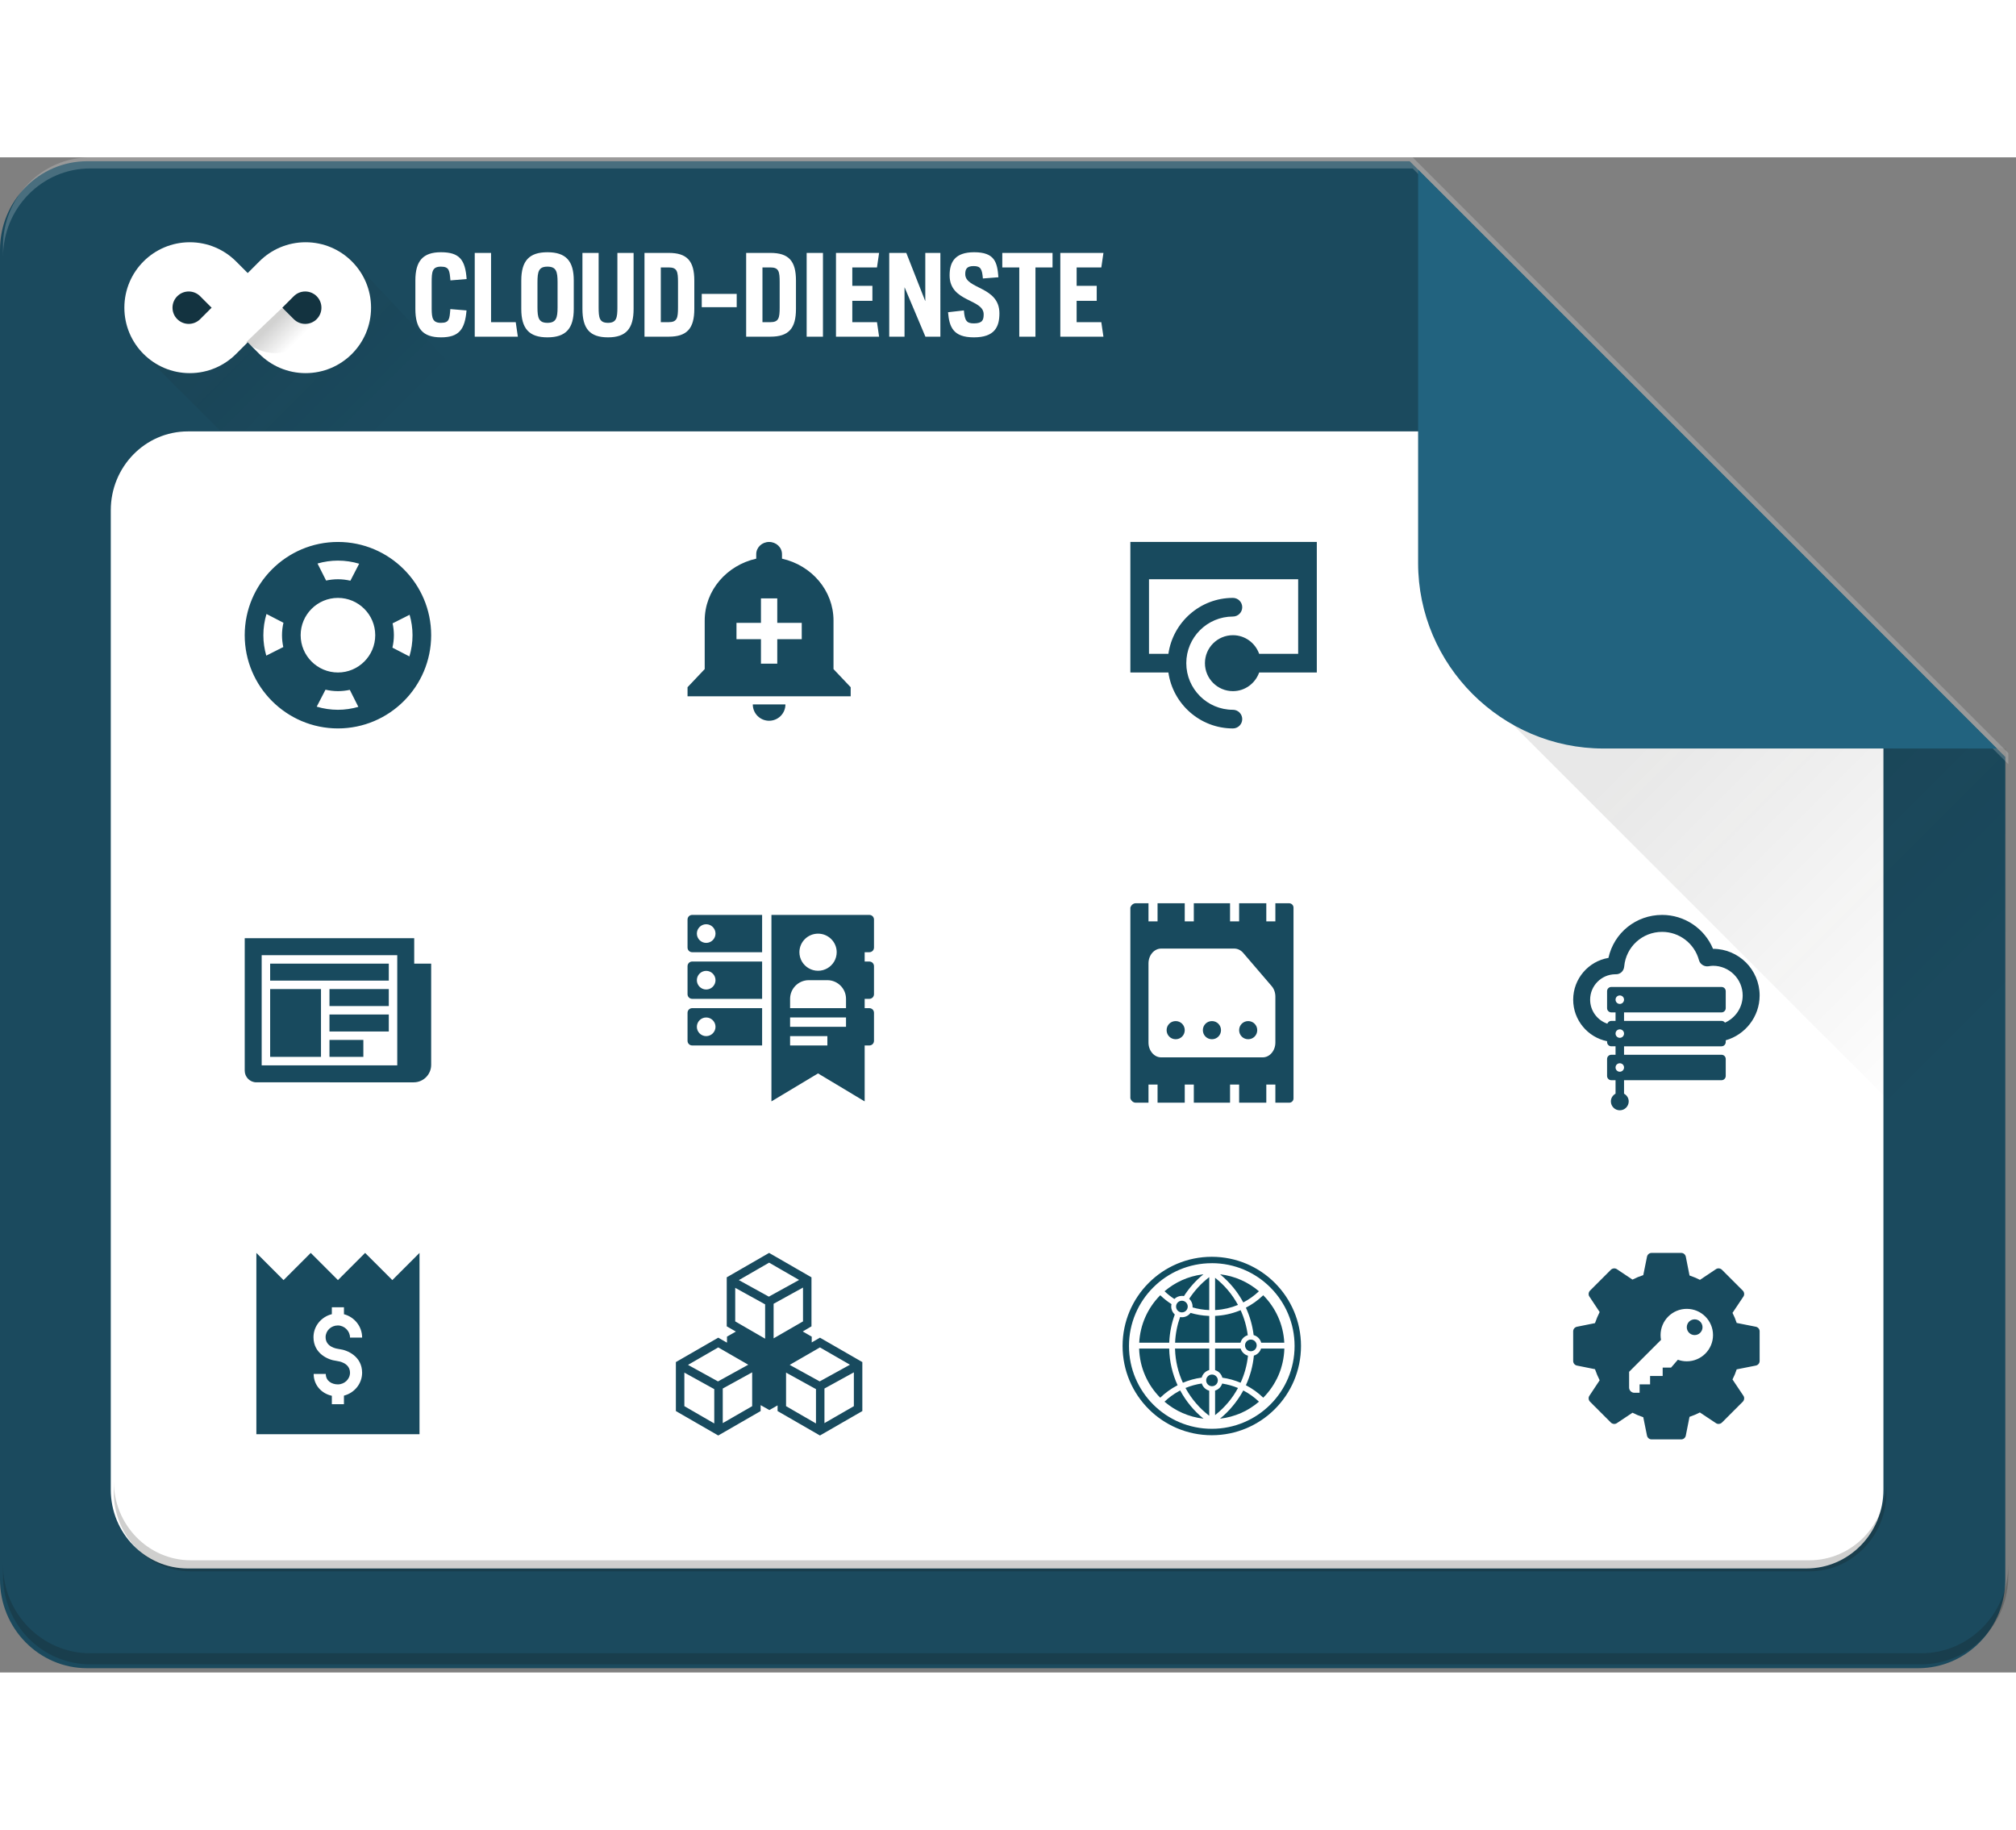 <?xml version="1.0" encoding="utf-8"?>
<svg xmlns="http://www.w3.org/2000/svg" width="173" height="157" viewBox="0 0 173 130">
    <rect x="0" y="0" width="173" height="130" fill="#808080" stroke="none"/>
    <defs>
        <linearGradient id="h32jf27kfa" x1="103.357%" x2="42.148%" y1="57.559%" y2="-3.651%">
            <stop offset="0%" stop-opacity="0"/>
            <stop offset="100%" stop-color="#1C1C1A"/>
        </linearGradient>
        <linearGradient id="sdy2e1w3vb" x1="80.909%" x2="14.434%" y1="70.136%" y2="38.774%">
            <stop offset="0%" stop-opacity="0"/>
            <stop offset="100%" stop-color="#1C1C1A"/>
        </linearGradient>
        <linearGradient id="vgs4wm5yoc" x1="84.376%" x2="51.431%" y1="55.69%" y2="42.171%">
            <stop offset="0%" stop-color="#FFF"/>
            <stop offset="100%" stop-color="#1C1C1A"/>
        </linearGradient>
    </defs>
    <g fill="none" fill-rule="evenodd">
        <g>
            <g>
                <path fill="#1B4A5E" d="M120.97.334H7.482C3.35.334 0 3.739 0 7.939v114.088c0 4.2 3.35 7.606 7.482 7.606H164.6c4.132 0 7.482-3.405 7.482-7.606V51.446L120.97.334z" transform="translate(-553 -3586) translate(553 3586)"/>
                <path fill="#FFF" fill-rule="nonzero" d="M37.839 15.445c1.543 0 2.06-.67 2.195-2.31l-1.39-.115c-.067.853-.077 1.18-.805 1.18-.704 0-.788-.4-.795-1.182V10.72c0-.91.047-1.342.795-1.342.728 0 .738.355.814 1.18l1.39-.116c-.115-1.667-.623-2.3-2.204-2.3-1.543 0-2.195.748-2.195 2.425v2.444c0 1.686.642 2.434 2.195 2.434zm6.6-.058l-.182-1.245h-2.118V8.2h-1.4v7.187h3.7zm2.536.058c1.582 0 2.262-.757 2.262-2.434v-2.444c0-1.687-.68-2.425-2.262-2.425-1.562 0-2.242.738-2.242 2.425v2.444c0 1.677.67 2.434 2.242 2.434zm0-1.246c-.747 0-.853-.431-.853-1.332V10.72c0-.92.106-1.342.853-1.342.757 0 .872.422.872 1.342v2.147c0 .9-.115 1.332-.872 1.332zm5.201 1.246c1.553 0 2.195-.757 2.195-2.434V8.2h-1.39v4.667c0 .9-.077 1.332-.805 1.332-.738 0-.805-.431-.805-1.332V8.2h-1.39v4.81c0 1.678.623 2.435 2.195 2.435zm5.21-.058c1.563 0 2.195-.7 2.195-2.376v-2.444c0-1.687-.632-2.367-2.195-2.367h-2.08v7.187h2.08zm0-1.245h-.68V9.445h.68c.729 0 .796.355.796 1.275v2.147c0 .9-.067 1.275-.796 1.275zm5.834-1.285v-1.14h-3v1.14h3zm2.89 2.53c1.563 0 2.195-.7 2.195-2.376v-2.444c0-1.687-.632-2.367-2.194-2.367h-2.08v7.187h2.08zm0-1.245h-.68V9.445h.68c.729 0 .796.355.796 1.275v2.147c0 .9-.067 1.275-.795 1.275zm4.511 1.245V8.2h-1.399v7.187h1.4zm4.818 0l-.182-1.245h-2.118V12.31h1.725v-1.284h-1.725V9.445h2.118l.182-1.245h-3.7v7.187h3.7zm2.182 0v-4.226h.01l1.782 4.226h1.284V8.2h-1.294v4.12h-.01l-1.62-4.12h-1.465v7.187h1.313zm5.948.058c1.773 0 2.195-.882 2.195-2.06 0-2.33-2.933-2.061-2.933-3.365 0-.421.124-.69.719-.69.603 0 .728.25.795 1.064l1.332-.105c-.096-1.275-.306-2.147-2.08-2.147-1.648 0-2.108.843-2.108 1.984 0 2.32 2.923 1.993 2.923 3.345 0 .47-.096.776-.843.776-.623 0-.786-.24-.853-1.112l-1.361.154c.105 1.246.422 2.156 2.214 2.156zm5.287-.058V9.445h1.466V8.2H86.01v1.245h1.457v5.942h1.39zm5.833 0l-.182-1.245h-2.118V12.31h1.725v-1.284H92.39V9.445h2.118l.182-1.245h-3.7v7.187h3.7z" transform="translate(-553 -3586) translate(553 3586)"/>
                <path fill="#12100C" d="M164.858 128.35H7.741c-4.132 0-7.482-3.405-7.482-7.605v.95c0 4.201 3.35 7.606 7.482 7.606h157.117c4.133 0 7.482-3.405 7.482-7.606v-.95c0 4.2-3.35 7.606-7.482 7.606" opacity=".2" transform="translate(-553 -3586) translate(553 3586)"/>
                <path fill="#FFF" d="M130.25 23.515H16.12c-3.652 0-6.614 3.03-6.614 6.766v84.03c0 3.736 2.962 6.765 6.614 6.765H155.01c3.653 0 6.614-3.029 6.614-6.765V46.919L130.25 23.515z" transform="translate(-553 -3586) translate(553 3586)"/>
                <path fill="#12100C" d="M155.269 120.373H16.379c-3.652 0-6.613-3.035-6.613-6.78v.951c0 3.744 2.961 6.78 6.614 6.78h138.889c3.652 0 6.613-3.036 6.613-6.78v-.95c0 3.744-2.96 6.779-6.613 6.779" opacity=".2" transform="translate(-553 -3586) translate(553 3586)"/>
                <path fill="#FFF" d="M140.615 23.556H16.38c-3.653 0-6.614 3.035-6.614 6.78v.95c0-3.744 2.961-6.78 6.614-6.78h124.235l21.267 17.101v3.216l-21.267-21.267z" transform="translate(-553 -3586) translate(553 3586)"/>
                <path fill="#FFF" d="M121.228.002H7.741C3.608.002.259 3.408.259 7.608v.951c0-4.2 3.35-7.606 7.482-7.606h113.487l51.113 51.112v-.95L121.228.002z" opacity=".2" transform="translate(-553 -3586) translate(553 3586)"/>
                <path fill="url(#h32jf27kfa)" d="M128.175 47.026L172.158 91.008 172.158 50.723z" opacity=".1" transform="translate(-553 -3586) translate(553 3586)"/>
                <path fill="#22637F" d="M121.693 1.057V34.81c0 8.752 7.16 15.913 15.912 15.913h33.753L121.693 1.057z" transform="translate(-553 -3586) translate(553 3586)"/>
                <path fill="url(#sdy2e1w3vb)" d="M44.098 23.527L29.937 8.519 22.739 10.424 14.271 11.059 12.286 16.855 18.905 23.475z" opacity=".1" transform="translate(-553 -3586) translate(553 3586)"/>
                <path fill="#FFF" d="M30.197 8.93c-1.016-1.016-2.42-1.645-3.97-1.645-1.55 0-2.954.629-3.97 1.644l-1 1-.999-1c-1.016-1.015-2.42-1.644-3.97-1.644-1.551 0-2.955.629-3.97 1.644-1.017 1.016-1.645 2.42-1.645 3.97 0 1.551.628 2.955 1.644 3.971s2.42 1.645 3.97 1.645c1.551 0 2.955-.629 3.971-1.645l1-1 .998 1c1.017 1.016 2.42 1.645 3.97 1.645 1.551 0 2.955-.629 3.971-1.645s1.645-2.42 1.645-3.97c0-1.551-.629-2.955-1.645-3.97" transform="translate(-553 -3586) translate(553 3586)"/>
                <path fill="url(#vgs4wm5yoc)" d="M23.68 16.804c-1.078 0-2.054-.437-2.76-1.144l-2.695-2.696h9.357c-.017 1.052-.45 2.004-1.142 2.696-.706.707-1.682 1.144-2.76 1.144" opacity=".2" transform="translate(-553 -3586) translate(553 3586)"/>
                <path fill="#FFF" d="M18.16 12.964s.774 2.546 2.039 3.81c1.264-1.264 4.027-3.874 4.027-3.874l-2.969-2.971c-1.264 1.265-3.098 3.035-3.098 3.035" transform="translate(-553 -3586) translate(553 3586)"/>
                <path fill="#133340" d="M18.16 12.9l-.983.983c-.252.251-.6.407-.984.407-.383 0-.73-.156-.982-.407-.252-.252-.408-.6-.408-.983 0-.384.156-.732.408-.983.251-.252.599-.408.982-.408.385 0 .732.156.984.408l.982.983M24.226 12.9l.983.983c.251.251.599.407.983.407s.731-.156.983-.407c.252-.252.407-.6.407-.983 0-.384-.155-.732-.407-.983-.252-.252-.6-.408-.983-.408-.384 0-.732.156-.983.408l-.983.983" transform="translate(-553 -3586) translate(553 3586)"/>
                <path fill="#184A5E" d="M98.556 64v1.555h.778V64h2.333v1.555h.778V64h3.11v1.555h.779V64h2.332v1.555h.778V64h1.18c.207 0 .376.169.376.376v16.37c0 .202-.163.365-.363.365h-1.193v-1.556h-.778v1.556h-2.332v-1.556h-.779v1.556h-3.11v-1.556h-.778v1.556h-2.333v-1.556h-.778v1.556h-1.098c-.217 0-.394-.17-.458-.377V64.376c.064-.207.241-.376.458-.376h1.098zm7.359 3.889h-6.272c-.6 0-1.087.569-1.087 1.27v6.791c0 .702.486 1.272 1.087 1.272h8.714c.6 0 1.087-.57 1.087-1.272v-3.944c0-.338-.114-.662-.32-.9l-2.441-2.846c-.204-.238-.48-.371-.768-.371zm-5.026 6.221c.433 0 .778.345.778.778 0 .434-.345.779-.778.779-.434 0-.778-.345-.778-.779 0-.433.344-.778.778-.778zm3.111 0c.434 0 .778.345.778.778 0 .434-.344.779-.778.779-.433 0-.778-.345-.778-.779 0-.433.345-.778.778-.778zm3.111 0c.433 0 .777.345.777.778 0 .434-.344.779-.777.779-.434 0-.777-.345-.777-.779 0-.433.343-.778.777-.778zM138.636 72.273c0-.203.16-.363.364-.363s.364.16.364.363c0 .196-.16.364-.364.364s-.364-.168-.364-.364m9.39 1.971c-.066-.094-.176-.152-.299-.152h-8.363v-.728h8.363c.204 0 .364-.168.364-.363v-1.455c0-.204-.16-.364-.364-.364H138.273c-.204 0-.364.16-.364.364v1.455c0 .195.16.363.364.363h.363v.728h-.363c-.16 0-.29.1-.342.24-.858-.292-1.476-1.106-1.476-2.059 0-1.193.96-2.167 2.152-2.181.43.029.735-.27.771-.662.153-1.696 1.556-2.975 3.258-2.975 1.477 0 2.771.997 3.157 2.422.094.356.458.582.814.53.131-.021.255-.043.393-.043 1.403 0 2.545 1.142 2.545 2.546 0 1.04-.625 1.934-1.52 2.334M139 75.546c-.204 0-.364-.168-.364-.364 0-.204.16-.363.364-.363s.364.16.364.363c0 .196-.16.364-.364.364m0 2.91c-.204 0-.364-.168-.364-.365 0-.204.16-.363.364-.363s.364.16.364.363c0 .197-.16.364-.364.364m10.829-9.374c-.727-.72-1.724-1.172-2.83-1.172-.726-1.745-2.443-2.909-4.363-2.909-2.254 0-4.138 1.543-4.61 3.688-1.717.29-3.026 1.789-3.026 3.585 0 1.753 1.251 3.229 2.91 3.563v.073c0 .197.16.364.363.364h.363V77h-.363c-.204 0-.364.16-.364.364v1.454c0 .197.16.364.364.364h.363v1.155c-.235.131-.401.373-.401.662 0 .423.342.765.765.765s.765-.342.765-.765c0-.289-.166-.53-.401-.662v-1.155h8.363c.204 0 .364-.167.364-.364v-1.454c0-.204-.16-.364-.364-.364h-8.363v-.727h8.363c.204 0 .364-.167.364-.364v-.152c1.672-.473 2.909-2.022 2.909-3.847 0-1.099-.451-2.102-1.171-2.83M74.6 65c.224 0 .4.176.4.4v2.4c0 .224-.176.4-.4.4h-.4v.8h.4c.224 0 .4.176.4.4v2.4c0 .224-.176.4-.4.4h-.4v.8h.4c.224 0 .4.175.4.4v2.4c0 .224-.176.4-.4.4h-.4V81l-4-2.4-4 2.4V65zM71 75.4h-3.2v.8H71v-.8zM65.4 73v3.2h-6c-.223 0-.4-.176-.4-.4v-2.4c0-.224.177-.4.4-.4h6zm-4.8.8c-.44 0-.8.36-.8.8 0 .44.36.8.8.8.44 0 .8-.36.8-.8 0-.44-.36-.8-.8-.8zm12 0h-4.8v.8h4.8v-.8zM71 70.6h-1.6c-.88 0-1.6.72-1.6 1.6v.8h4.8v-.8c0-.88-.72-1.6-1.6-1.6zM65.4 69v3.2h-6c-.223 0-.4-.176-.4-.4v-2.4c0-.224.177-.4.4-.4h6zm-4.8.8c-.44 0-.8.36-.8.8 0 .44.36.8.8.8.44 0 .8-.36.8-.8 0-.44-.36-.8-.8-.8zm9.6-3.192c-.88 0-1.6.712-1.6 1.592 0 .287.08.567.216.8.28.472.792.792 1.384.792.592 0 1.104-.32 1.384-.793.136-.232.216-.512.216-.8 0-.879-.72-1.591-1.6-1.591zM65.4 65v3.2h-6c-.223 0-.4-.176-.4-.4v-2.4c0-.224.177-.4.4-.4h6zm-4.8.8c-.44 0-.8.36-.8.8 0 .44.36.8.8.8.44 0 .8-.36.8-.8 0-.44-.36-.8-.8-.8zM29.001 102.232l.139.026c.64.072 1.93.597 1.935 2.018v.009c-.004.944-.667 1.732-1.56 1.962v.737h-1.038v-.725c-.916-.202-1.56-.939-1.56-1.875h1.04c0 .616.535.897 1.032.897.575 0 1.044-.448 1.047-1-.004-.865-1.015-.991-1.058-.996l-.141-.027c-.641-.073-1.935-.599-1.935-2.027 0-.954.672-1.75 1.575-1.975v-.59h1.039v.595c.895.235 1.56 1.04 1.56 2.004h-1.04c0-.563-.48-1.04-1.047-1.04-.578 0-1.048.451-1.048 1.006 0 .842.952.987 1.06 1zm4.666-5.9L31.333 94 29 96.333 26.667 94l-2.334 2.333L22 94v15.555h14V94l-2.333 2.333zM73.273 107.15l-2.524 1.454v-2.968l2.524-1.388v2.901zm-2.931-2.125l-2.575-1.418 2.596-1.498 2.575 1.484-2.596 1.432zm-.32 3.608l-2.568-1.484v-2.88l2.568 1.418v2.946zm-3.636-7.302v-2.967l2.523-1.39v2.902l-2.523 1.455zm-.408-3.578l-2.575-1.419L66 94.836l2.574 1.484-2.596 1.433zm-.32 3.607l-2.567-1.484v-2.88l2.567 1.418v2.946zm-1.112 5.79l-2.524 1.454v-2.968l2.524-1.388v2.901zm-2.931-2.125l-2.575-1.418 2.596-1.498 2.575 1.484-2.596 1.432zm-.32 3.608l-2.568-1.484v-2.88l2.567 1.418v2.946zm9.068-7.36l-.705.407v-.495l-.77-.444.748-.442v-4.204L66 94l-3.636 2.095v4.204l.785.45-.764.436v.516l-.749-.428L58 103.367v4.203l3.636 2.096 3.637-2.096v-.508l.749.421.705-.4v.487l3.636 2.096L74 107.57v-4.203l-3.637-2.094zM27.179 47.132l.753-1.456c.344.078.7.124 1.068.124.349 0 .689-.04 1.017-.11l.735 1.46c-.558.158-1.144.25-1.752.25-.633 0-1.243-.096-1.821-.268m3.642-12.265l-.753 1.457c-.344-.08-.7-.124-1.068-.124-.349 0-.688.04-1.016.11l-.736-1.46c.558-.16 1.144-.25 1.752-.25.633 0 1.244.095 1.821.267M25.8 41c0-1.764 1.435-3.2 3.2-3.2 1.765 0 3.2 1.436 3.2 3.2 0 1.765-1.435 3.2-3.2 3.2-1.765 0-3.2-1.435-3.2-3.2m-3.2 0c0-.632.096-1.242.267-1.82l1.457.753c-.079.343-.124.7-.124 1.067 0 .35.04.69.11 1.017l-1.46.736c-.16-.558-.25-1.144-.25-1.753m12.8 0c0 .633-.095 1.243-.267 1.822l-1.457-.754c.079-.344.124-.7.124-1.068 0-.35-.04-.689-.11-1.017l1.46-.735c.16.558.25 1.145.25 1.752M29 33c-4.41 0-8 3.589-8 7.999 0 4.412 3.59 8 8 8s8-3.588 8-8C37 36.589 33.41 33 29 33M67.4 46.941c0 .774-.627 1.4-1.4 1.4-.773 0-1.4-.626-1.4-1.4zM66 33c.612 0 1.106.469 1.106 1.05v.383c2.54.571 4.42 2.731 4.42 5.312v4.164L73 45.464v.777H59v-.777l1.473-1.555v-4.164c0-2.581 1.881-4.74 4.422-5.312v-.384c0-.58.493-1.049 1.105-1.049zm.7 4.841h-1.4v2.1h-2.1v1.4h2.1v2.1h1.4v-2.1h2.1v-1.4h-2.1v-2.1zM97 33v11.2h3.264c.39 2.708 2.72 4.8 5.536 4.8.442 0 .8-.358.8-.8 0-.442-.358-.8-.8-.8-2.206 0-4-1.795-4-4 0-2.206 1.794-4 4-4 .442 0 .8-.358.8-.8 0-.442-.358-.8-.8-.8-2.815 0-5.146 2.09-5.536 4.8H98.6v-6.4h12.8v6.4h-3.347c-.33-.93-1.21-1.6-2.253-1.6-1.325 0-2.4 1.074-2.4 2.4 0 1.325 1.075 2.4 2.4 2.4 1.043 0 1.922-.67 2.253-1.6H113V33H97zM35.545 67v2.182H37v8.684c0 .827-.671 1.498-1.498 1.498H22c-.551 0-.999-.448-.999-1V67h14.545zm-1.454 1.455H22.455v9.454H34.09v-9.454zm-2.91 7.271v1.455h-2.908v-1.455h2.909zm-3.636-4.362v5.817h-4.363v-5.817h4.363zm5.819 2.181V75h-5.091v-1.455h5.09zm0-2.181v1.454h-5.091v-1.454h5.09zm0-2.182v1.454H23.182v-1.454h10.182zM144.272 94c.192 0 .351.136.392.32l.32 1.617c.312.104.608.232.896.375l1.376-.92c.152-.103.368-.08.504.048l1.8 1.8c.127.137.152.352.048.505l-.936 1.4c.144.28.264.567.36.864l1.648.327c.184.04.32.2.32.392v2.545c0 .191-.136.352-.32.392l-1.649.327c-.095.296-.215.585-.36.865l.937 1.4c.104.151.08.368-.048.504l-1.8 1.8c-.136.127-.352.152-.504.048l-1.385-.92c-.279.144-.575.272-.888.376l-.32 1.615c-.04.185-.2.32-.391.32h-2.545c-.191 0-.351-.135-.392-.32l-.32-1.583c-.32-.104-.631-.233-.927-.384l-1.344.896c-.152.104-.369.08-.504-.049l-1.8-1.8c-.128-.135-.153-.352-.048-.503l.88-1.329c-.152-.304-.288-.624-.4-.951l-1.552-.312c-.185-.04-.32-.2-.32-.392v-2.545c0-.192.135-.351.32-.392l1.552-.312c.112-.327.248-.647.4-.952l-.88-1.327c-.105-.153-.08-.368.048-.504l1.8-1.8c.135-.128.352-.152.504-.049l1.344.896c.296-.151.608-.28.928-.383l.32-1.585c.04-.184.2-.32.391-.32zm.478 4.8c-1.243 0-2.25 1.008-2.25 2.25 0 .142.013.28.038.413l-2.738 2.738v1.35c0 .248.202.45.45.45h.45v-.72h.9v-.72h1.08v-.72h.72l.583-.675c.24.088.498.135.767.135 1.242 0 2.25-1.008 2.25-2.25 0-1.243-1.008-2.25-2.25-2.25zm.674.901c.373 0 .675.302.675.676 0 .372-.302.674-.675.674-.373 0-.675-.302-.675-.674 0-.374.302-.676.675-.676z" transform="translate(-553 -3586) translate(553 3586)"/>
                <g fill="#104C5F">
                    <path d="M7.988.333c4.227 0 7.655 3.427 7.655 7.655 0 4.227-3.428 7.655-7.655 7.655-4.228 0-7.655-3.428-7.655-7.655C.333 3.76 3.76.333 7.988.333zm0 .55C4.064.882.882 4.062.882 7.987c0 3.924 3.182 7.105 7.106 7.105s7.105-3.18 7.105-7.105c0-3.924-3.18-7.106-7.105-7.106z" transform="translate(-553 -3586) translate(553 3586) translate(96 94)"/>
                    <path d="M5.277 11.802c.502.934 1.184 1.756 2 2.42-1.27-.143-2.425-.668-3.347-1.457.364-.346.77-.646 1.213-.89l.06-.034.074-.039zM10.691 11.802c.494.257.947.582 1.346.963-.921.79-2.075 1.314-3.345 1.458.796-.65 1.465-1.449 1.964-2.356l.035-.065zM7.13 11.205c.092.3.334.535.638.617v2.151c-.817-.627-1.502-1.418-2.004-2.325l-.032-.058.05-.02c.426-.173.878-.297 1.348-.366zM10.236 11.59c-.48.885-1.133 1.662-1.913 2.286l-.052.041v-2.102c.29-.088.52-.315.61-.603.472.071.926.2 1.355.378zM1.753 8.205h2.579c.024 1.122.28 2.186.721 3.148-.548.284-1.05.646-1.49 1.07-1.082-1.088-1.765-2.573-1.81-4.218zM14.215 8.205c-.046 1.645-.728 3.13-1.81 4.218-.44-.424-.942-.786-1.49-1.07.36-.786.597-1.64.685-2.538.293-.085.527-.316.617-.61h1.998zM7.769 8.205v1.846c-.316.085-.563.333-.648.648-.564.076-1.106.227-1.613.441-.402-.878-.64-1.846-.673-2.867l-.002-.068H7.77zM10.464 8.206c.09.297.33.53.63.614-.085.819-.304 1.6-.634 2.32-.493-.208-1.019-.356-1.566-.434-.08-.309-.317-.556-.623-.647V8.205h2.193zM12.402 3.632c1.05 1.055 1.726 2.485 1.807 4.071h-1.982c-.084-.317-.332-.566-.647-.651-.102-.83-.33-1.621-.666-2.353.522-.27 1.002-.61 1.427-1.009l.061-.058zM10.46 4.912c.307.67.517 1.391.615 2.149-.305.09-.54.335-.622.642H8.271V5.405c.718-.031 1.405-.182 2.042-.432l.061-.024.086-.036zM8.27 2.135c.804.63 1.475 1.423 1.965 2.327-.59.245-1.228.397-1.897.437l-.067.003V2.135zM8.7 1.836c1.265.145 2.415.668 3.334 1.454-.399.38-.85.703-1.343.96-.491-.915-1.156-1.723-1.95-2.38l-.04-.034zM7.698 5.404l.071.003v2.297h-2.93c.032-.769.18-1.507.427-2.199.052.01.104.015.157.015.304 0 .573-.147.74-.374.488.146 1.003.235 1.535.258zM3.566 3.632c.295.284.619.54.965.764l-.018.1-.006.107c0 .272.118.516.305.683-.27.737-.433 1.525-.473 2.346l-.003.071H1.76c.08-1.557.732-2.964 1.75-4.014l.057-.057zM7.769 2.079v2.826c-.496-.018-.976-.097-1.433-.23l.004-.048V4.58c-.007-.254-.117-.483-.29-.645.45-.693 1.015-1.306 1.666-1.814l.053-.041zM7.268 1.836c-.65.53-1.214 1.161-1.67 1.869-.055-.013-.114-.018-.175-.018-.252 0-.48.102-.647.267-.302-.194-.583-.417-.842-.664.895-.766 2.01-1.282 3.237-1.442l.097-.012zM11.84 7.915c-.012-.266-.231-.478-.5-.478-.276 0-.5.224-.5.5s.224.5.5.5c.269 0 .488-.213.5-.479v-.043zM5.923 4.582c-.011-.266-.23-.479-.5-.479-.276 0-.5.224-.5.5s.224.5.5.5c.27 0 .489-.212.5-.478v-.043zM8.506 10.915c-.011-.266-.23-.478-.5-.478-.275 0-.5.224-.5.5s.225.5.5.5c.27 0 .489-.213.5-.479v-.043z" transform="translate(-553 -3586) translate(553 3586) translate(96 94)"/>
                    <path d="M12.27 8.205l1.67 1.668c-.102.332-.232.652-.386.957l-1.96-1.962.006-.053c.293-.085.527-.316.617-.61h.053zM10.296 12.46l.94.888c-.316.194-.651.36-1.001.496l-.565-.567c.226-.258.435-.531.626-.817zM8.88 11.212l.116.02.929.878c-.186.285-.39.556-.612.812l-1.043-1.044v-.063c.29-.088.52-.315.61-.603z" opacity=".2" transform="translate(-553 -3586) translate(553 3586) translate(96 94)"/>
                </g>
            </g>
        </g>
    </g>
</svg>